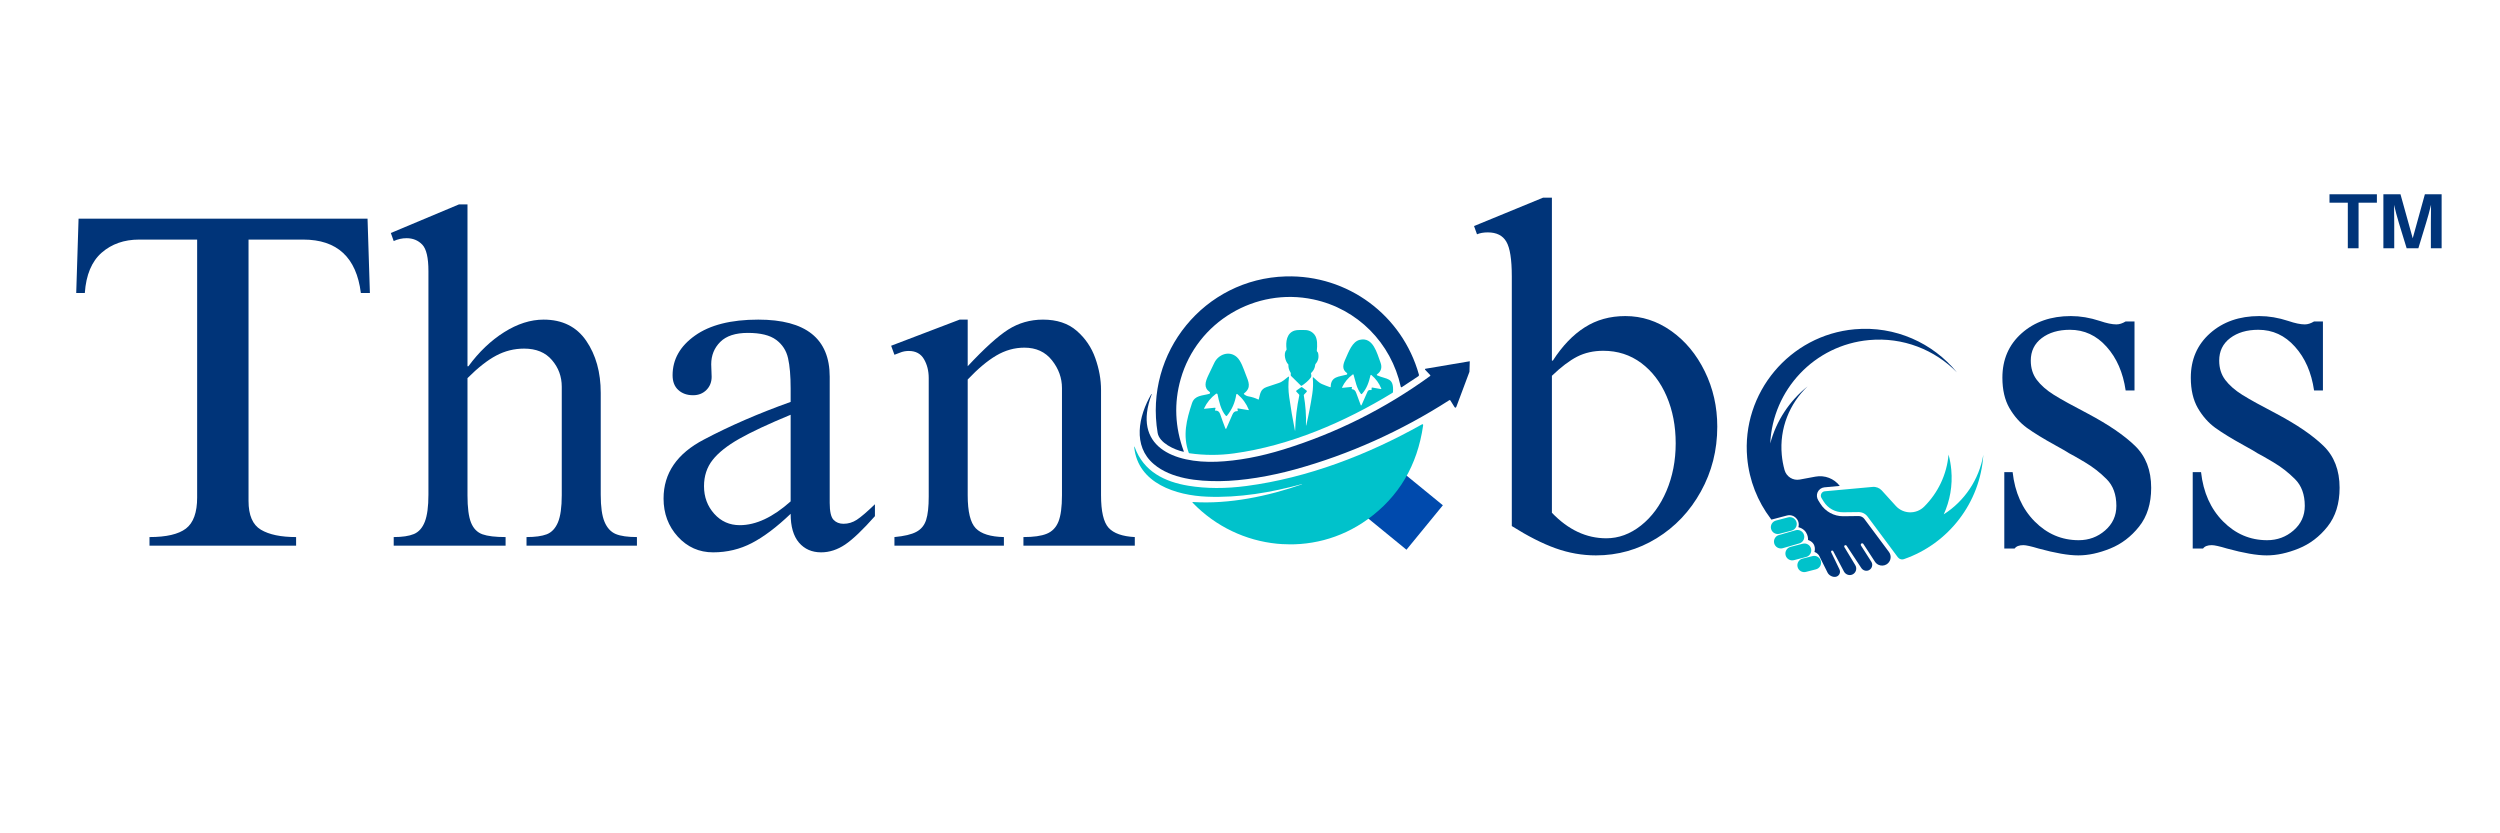 <svg xmlns="http://www.w3.org/2000/svg" xmlns:xlink="http://www.w3.org/1999/xlink" width="600" zoomAndPan="magnify" viewBox="0 0 450 150" height="200" preserveAspectRatio="xMidYMid meet" version="1.0"><defs><g/><clipPath id="e4f838cb02"><path d="M 241 81 L 260 81 L 260 99 L 241 99 Z M 241 81 " clip-rule="nonzero"/></clipPath><clipPath id="8a1304b558"><path d="M 241.074 89.066 L 247.621 81.059 L 259.715 90.949 L 253.164 98.953 Z M 241.074 89.066 " clip-rule="nonzero"/></clipPath><clipPath id="66a8b0165f"><path d="M 208 49 L 256 49 L 256 82 L 208 82 Z M 208 49 " clip-rule="nonzero"/></clipPath><clipPath id="80989706bb"><path d="M 204.672 48.844 L 264.996 50.676 L 263.531 98.934 L 203.207 97.102 Z M 204.672 48.844 " clip-rule="nonzero"/></clipPath><clipPath id="2e6d501bdb"><path d="M 204.691 48.266 L 265.012 50.098 L 263.465 101.035 L 203.145 99.203 Z M 204.691 48.266 " clip-rule="nonzero"/></clipPath><clipPath id="0aa2a6844d"><path d="M 231 59 L 238 59 L 238 70 L 231 70 Z M 231 59 " clip-rule="nonzero"/></clipPath><clipPath id="f000de0cb4"><path d="M 204.672 48.844 L 264.996 50.676 L 263.531 98.934 L 203.207 97.102 Z M 204.672 48.844 " clip-rule="nonzero"/></clipPath><clipPath id="b6dd8d2d70"><path d="M 204.691 48.266 L 265.012 50.098 L 263.465 101.035 L 203.145 99.203 Z M 204.691 48.266 " clip-rule="nonzero"/></clipPath><clipPath id="1c63a3c821"><path d="M 213 61 L 251 61 L 251 82 L 213 82 Z M 213 61 " clip-rule="nonzero"/></clipPath><clipPath id="f00f1b5dee"><path d="M 204.672 48.844 L 264.996 50.676 L 263.531 98.934 L 203.207 97.102 Z M 204.672 48.844 " clip-rule="nonzero"/></clipPath><clipPath id="0c3946b19a"><path d="M 204.691 48.266 L 265.012 50.098 L 263.465 101.035 L 203.145 99.203 Z M 204.691 48.266 " clip-rule="nonzero"/></clipPath><clipPath id="1ee7de10ad"><path d="M 205 64 L 265 64 L 265 87 L 205 87 Z M 205 64 " clip-rule="nonzero"/></clipPath><clipPath id="39bf05dcba"><path d="M 204.672 48.844 L 264.996 50.676 L 263.531 98.934 L 203.207 97.102 Z M 204.672 48.844 " clip-rule="nonzero"/></clipPath><clipPath id="19e389e347"><path d="M 204.691 48.266 L 265.012 50.098 L 263.465 101.035 L 203.145 99.203 Z M 204.691 48.266 " clip-rule="nonzero"/></clipPath><clipPath id="7a8988e28e"><path d="M 204 76 L 257 76 L 257 98 L 204 98 Z M 204 76 " clip-rule="nonzero"/></clipPath><clipPath id="a314b73225"><path d="M 204.672 48.844 L 264.996 50.676 L 263.531 98.934 L 203.207 97.102 Z M 204.672 48.844 " clip-rule="nonzero"/></clipPath><clipPath id="51142a4554"><path d="M 204.691 48.266 L 265.012 50.098 L 263.465 101.035 L 203.145 99.203 Z M 204.691 48.266 " clip-rule="nonzero"/></clipPath><clipPath id="d23f566823"><path d="M 327 81 L 357 81 L 357 101 L 327 101 Z M 327 81 " clip-rule="nonzero"/></clipPath><clipPath id="67ebcd9f48"><path d="M 312.551 61.184 L 355.117 57.289 L 359.137 101.23 L 316.57 105.125 Z M 312.551 61.184 " clip-rule="nonzero"/></clipPath><clipPath id="4aa9b87a91"><path d="M 312.551 61.184 L 355.117 57.289 L 359.137 101.23 L 316.57 105.125 Z M 312.551 61.184 " clip-rule="nonzero"/></clipPath><clipPath id="9d8238cf39"><path d="M 314 59 L 353 59 L 353 104 L 314 104 Z M 314 59 " clip-rule="nonzero"/></clipPath><clipPath id="01ea801345"><path d="M 312.551 61.184 L 355.117 57.289 L 359.137 101.23 L 316.57 105.125 Z M 312.551 61.184 " clip-rule="nonzero"/></clipPath><clipPath id="04412b142c"><path d="M 312.551 61.184 L 355.117 57.289 L 359.137 101.23 L 316.57 105.125 Z M 312.551 61.184 " clip-rule="nonzero"/></clipPath><clipPath id="4d44c56154"><path d="M 318 93 L 324 93 L 324 97 L 318 97 Z M 318 93 " clip-rule="nonzero"/></clipPath><clipPath id="c1d2111048"><path d="M 312.551 61.184 L 355.117 57.289 L 359.137 101.23 L 316.57 105.125 Z M 312.551 61.184 " clip-rule="nonzero"/></clipPath><clipPath id="553e6fe8f9"><path d="M 312.551 61.184 L 355.117 57.289 L 359.137 101.23 L 316.57 105.125 Z M 312.551 61.184 " clip-rule="nonzero"/></clipPath><clipPath id="54f1b1c9c1"><path d="M 319 95 L 325 95 L 325 99 L 319 99 Z M 319 95 " clip-rule="nonzero"/></clipPath><clipPath id="fd11b6ba9c"><path d="M 312.551 61.184 L 355.117 57.289 L 359.137 101.23 L 316.57 105.125 Z M 312.551 61.184 " clip-rule="nonzero"/></clipPath><clipPath id="101373c870"><path d="M 312.551 61.184 L 355.117 57.289 L 359.137 101.23 L 316.57 105.125 Z M 312.551 61.184 " clip-rule="nonzero"/></clipPath><clipPath id="f7f5ea5937"><path d="M 321 97 L 327 97 L 327 101 L 321 101 Z M 321 97 " clip-rule="nonzero"/></clipPath><clipPath id="0bbcc4ff62"><path d="M 312.551 61.184 L 355.117 57.289 L 359.137 101.23 L 316.57 105.125 Z M 312.551 61.184 " clip-rule="nonzero"/></clipPath><clipPath id="9b5f62198b"><path d="M 312.551 61.184 L 355.117 57.289 L 359.137 101.23 L 316.57 105.125 Z M 312.551 61.184 " clip-rule="nonzero"/></clipPath><clipPath id="e300a63cf1"><path d="M 323 100 L 328 100 L 328 103 L 323 103 Z M 323 100 " clip-rule="nonzero"/></clipPath><clipPath id="1316f54d48"><path d="M 312.551 61.184 L 355.117 57.289 L 359.137 101.23 L 316.57 105.125 Z M 312.551 61.184 " clip-rule="nonzero"/></clipPath><clipPath id="21bc13427d"><path d="M 312.551 61.184 L 355.117 57.289 L 359.137 101.23 L 316.57 105.125 Z M 312.551 61.184 " clip-rule="nonzero"/></clipPath></defs><g fill="#003479" fill-opacity="1"><g transform="translate(11.58, 98.219)"><g><path d="M 55 -45.484 L 53.375 -45.484 C 52.57 -51.891 49.113 -55.094 43 -55.094 L 33.156 -55.094 L 33.156 -8.047 C 33.156 -5.484 33.895 -3.758 35.375 -2.875 C 36.863 -1.988 38.977 -1.547 41.719 -1.547 L 41.719 0 L 15.328 0 L 15.328 -1.547 C 18.359 -1.547 20.547 -2.055 21.891 -3.078 C 23.234 -4.109 23.906 -5.969 23.906 -8.656 L 23.906 -55.094 L 13.453 -55.094 C 10.766 -55.094 8.52 -54.305 6.719 -52.734 C 4.926 -51.16 3.914 -48.742 3.688 -45.484 L 2.141 -45.484 L 2.562 -58.859 L 54.578 -58.859 Z M 55 -45.484 "/></g></g></g><g fill="#003479" fill-opacity="1"><g transform="translate(68.726, 98.219)"><g><path d="M 15.422 -32.297 L 15.594 -32.297 C 17.477 -34.867 19.617 -36.91 22.016 -38.422 C 24.41 -39.93 26.781 -40.688 29.125 -40.688 C 32.5 -40.688 35.055 -39.414 36.797 -36.875 C 38.535 -34.332 39.406 -31.207 39.406 -27.5 L 39.406 -9.172 C 39.406 -6.992 39.633 -5.363 40.094 -4.281 C 40.551 -3.195 41.223 -2.469 42.109 -2.094 C 42.992 -1.727 44.266 -1.547 45.922 -1.547 L 45.922 0 L 26.047 0 L 26.047 -1.547 C 27.586 -1.547 28.801 -1.711 29.688 -2.047 C 30.57 -2.391 31.242 -3.102 31.703 -4.188 C 32.16 -5.281 32.391 -6.91 32.391 -9.078 L 32.391 -28.609 C 32.391 -30.441 31.801 -32.039 30.625 -33.406 C 29.457 -34.781 27.785 -35.469 25.609 -35.469 C 23.836 -35.469 22.164 -35.051 20.594 -34.219 C 19.031 -33.395 17.305 -32.039 15.422 -30.156 L 15.422 -9.078 C 15.422 -6.848 15.633 -5.203 16.062 -4.141 C 16.488 -3.086 17.172 -2.391 18.109 -2.047 C 19.055 -1.711 20.445 -1.547 22.281 -1.547 L 22.281 0 L 2.141 0 L 2.141 -1.547 C 3.68 -1.547 4.895 -1.727 5.781 -2.094 C 6.664 -2.469 7.32 -3.211 7.75 -4.328 C 8.176 -5.441 8.391 -7.055 8.391 -9.172 L 8.391 -49.438 C 8.391 -51.832 8.02 -53.414 7.281 -54.188 C 6.539 -54.957 5.598 -55.344 4.453 -55.344 C 3.648 -55.344 2.879 -55.172 2.141 -54.828 L 1.625 -56.281 L 13.875 -61.422 L 15.422 -61.422 Z M 15.422 -32.297 "/></g></g></g><g fill="#003479" fill-opacity="1"><g transform="translate(116.019, 98.219)"><g><path d="M 20.469 -40.688 C 29.039 -40.688 33.328 -37.258 33.328 -30.406 L 33.328 -7.703 C 33.328 -6.16 33.555 -5.145 34.016 -4.656 C 34.473 -4.176 35.07 -3.938 35.812 -3.938 C 36.664 -3.938 37.461 -4.176 38.203 -4.656 C 38.953 -5.145 40.039 -6.078 41.469 -7.453 L 41.469 -5.312 C 39.289 -2.852 37.504 -1.148 36.109 -0.203 C 34.711 0.734 33.27 1.203 31.781 1.203 C 30.125 1.203 28.797 0.617 27.797 -0.547 C 26.797 -1.723 26.297 -3.453 26.297 -5.734 C 23.785 -3.336 21.457 -1.582 19.312 -0.469 C 17.176 0.645 14.852 1.203 12.344 1.203 C 9.82 1.203 7.703 0.258 5.984 -1.625 C 4.273 -3.508 3.422 -5.797 3.422 -8.484 C 3.422 -13.047 5.848 -16.586 10.703 -19.109 C 15.328 -21.555 20.523 -23.812 26.297 -25.875 L 26.297 -28.266 C 26.297 -30.555 26.141 -32.383 25.828 -33.75 C 25.516 -35.125 24.801 -36.223 23.688 -37.047 C 22.57 -37.879 20.875 -38.297 18.594 -38.297 C 16.363 -38.297 14.707 -37.754 13.625 -36.672 C 12.539 -35.586 12 -34.242 12 -32.641 L 12.078 -30.406 C 12.078 -29.438 11.758 -28.641 11.125 -28.016 C 10.5 -27.391 9.703 -27.078 8.734 -27.078 C 7.648 -27.078 6.766 -27.391 6.078 -28.016 C 5.391 -28.641 5.047 -29.523 5.047 -30.672 C 5.047 -33.523 6.391 -35.906 9.078 -37.812 C 11.766 -39.727 15.562 -40.688 20.469 -40.688 Z M 10.703 -10.703 C 10.703 -8.766 11.316 -7.109 12.547 -5.734 C 13.773 -4.367 15.305 -3.688 17.141 -3.688 C 20.047 -3.688 23.098 -5.113 26.297 -7.969 L 26.297 -23.562 C 22.297 -21.906 19.211 -20.461 17.047 -19.234 C 14.879 -18.004 13.281 -16.734 12.25 -15.422 C 11.219 -14.109 10.703 -12.535 10.703 -10.703 Z M 10.703 -10.703 "/></g></g></g><g fill="#003479" fill-opacity="1"><g transform="translate(158.858, 98.219)"><g><path d="M 15.328 -32.297 C 18.305 -35.492 20.734 -37.691 22.609 -38.891 C 24.492 -40.086 26.582 -40.688 28.875 -40.688 C 31.383 -40.688 33.41 -40.016 34.953 -38.672 C 36.492 -37.336 37.609 -35.695 38.297 -33.75 C 38.984 -31.812 39.328 -29.898 39.328 -28.016 L 39.328 -9.078 C 39.328 -6.172 39.781 -4.219 40.688 -3.219 C 41.602 -2.219 43.176 -1.66 45.406 -1.547 L 45.406 0 L 25.359 0 L 25.359 -1.547 C 27.18 -1.547 28.578 -1.742 29.547 -2.141 C 30.523 -2.535 31.227 -3.258 31.656 -4.312 C 32.082 -5.375 32.297 -6.961 32.297 -9.078 L 32.297 -28.359 C 32.297 -30.18 31.695 -31.848 30.5 -33.359 C 29.301 -34.879 27.645 -35.641 25.531 -35.641 C 23.758 -35.641 22.07 -35.164 20.469 -34.219 C 18.875 -33.281 17.16 -31.844 15.328 -29.906 L 15.328 -9.078 C 15.328 -6.109 15.812 -4.125 16.781 -3.125 C 17.758 -2.125 19.445 -1.598 21.844 -1.547 L 21.844 0 L 2.141 0 L 2.141 -1.547 C 3.91 -1.711 5.223 -2.023 6.078 -2.484 C 6.941 -2.941 7.531 -3.656 7.844 -4.625 C 8.156 -5.594 8.312 -6.992 8.312 -8.828 L 8.312 -30.156 C 8.312 -31.469 8.023 -32.609 7.453 -33.578 C 6.879 -34.555 5.969 -35.047 4.719 -35.047 C 4.145 -35.047 3.613 -34.941 3.125 -34.734 C 2.645 -34.535 2.316 -34.41 2.141 -34.359 L 1.547 -35.984 L 13.875 -40.688 L 15.328 -40.688 Z M 15.328 -32.297 "/></g></g></g><g fill="#003479" fill-opacity="1"><g transform="translate(206.168, 98.219)"><g/></g></g><g fill="#003479" fill-opacity="1"><g transform="translate(227.587, 98.219)"><g/></g></g><g fill="#003479" fill-opacity="1"><g transform="translate(249.007, 98.219)"><g/></g></g><g clip-path="url(#e4f838cb02)"><g clip-path="url(#8a1304b558)"><path fill="#004aad" d="M 241.074 89.066 L 247.621 81.059 L 259.727 90.957 L 253.18 98.965 Z M 241.074 89.066 " fill-opacity="1" fill-rule="nonzero"/></g></g><g clip-path="url(#66a8b0165f)"><g clip-path="url(#80989706bb)"><g clip-path="url(#2e6d501bdb)"><path fill="#003479" d="M 252.137 69.613 C 250.41 61.75 244.355 55.57 236.391 53.891 C 225.996 51.691 215.461 57.906 212.527 68.215 C 211.293 72.551 211.48 76.895 213.082 81.234 C 213.09 81.242 213.09 81.246 213.09 81.254 C 213.086 81.289 213.059 81.316 213.031 81.316 C 213.023 81.316 213.023 81.316 213.016 81.316 C 211.434 80.977 208.684 79.742 208.375 77.918 C 205.957 63.449 216.801 50.176 231.422 49.754 C 242.629 49.438 252.41 56.75 255.402 67.422 C 255.41 67.449 255.418 67.477 255.414 67.508 C 255.414 67.598 255.367 67.676 255.297 67.723 L 252.32 69.691 C 252.297 69.703 252.277 69.711 252.254 69.711 C 252.199 69.711 252.152 69.672 252.137 69.613 Z M 252.137 69.613 " fill-opacity="1" fill-rule="evenodd"/></g></g></g><g clip-path="url(#0aa2a6844d)"><g clip-path="url(#f000de0cb4)"><g clip-path="url(#b6dd8d2d70)"><path fill="#00c2cb" d="M 231.875 65.574 C 231.32 65.012 231.016 63.602 231.527 63.035 C 231.57 62.988 231.594 62.926 231.582 62.855 C 231.398 61.512 231.609 59.926 233.051 59.5 C 233.566 59.348 234.215 59.422 234.836 59.406 C 235.559 59.395 236.145 59.672 236.598 60.219 C 237.184 60.93 237.121 62.23 237.027 63.113 C 237.023 63.184 237.043 63.246 237.09 63.289 C 237.18 63.379 237.234 63.457 237.254 63.543 C 237.434 64.293 237.289 64.938 236.828 65.477 C 236.781 65.531 236.75 65.594 236.742 65.664 C 236.684 66.23 236.449 66.711 236.035 67.102 C 235.988 67.148 235.965 67.219 235.984 67.285 C 236.074 67.578 236.055 67.816 235.914 67.996 C 235.555 68.48 235.023 68.953 234.328 69.422 C 234.305 69.441 234.277 69.449 234.242 69.445 C 234.207 69.445 234.172 69.43 234.152 69.41 L 232.406 67.684 C 232.352 67.633 232.324 67.562 232.328 67.484 L 232.348 67.258 C 232.352 67.168 232.332 67.09 232.277 67.016 C 232.016 66.605 231.895 66.156 231.91 65.66 C 231.918 65.625 231.902 65.598 231.883 65.574 Z M 231.875 65.574 " fill-opacity="1" fill-rule="evenodd"/></g></g></g><g clip-path="url(#1c63a3c821)"><g clip-path="url(#f00f1b5dee)"><g clip-path="url(#0c3946b19a)"><path fill="#00c2cb" d="M 233.129 77.445 C 233.188 75.332 233.434 73.246 233.871 71.176 C 233.879 71.113 233.867 71.055 233.828 71.012 L 233.348 70.496 C 233.277 70.422 233.289 70.352 233.367 70.289 L 234.18 69.715 C 234.258 69.66 234.328 69.66 234.398 69.715 L 235.172 70.297 C 235.215 70.332 235.234 70.383 235.23 70.434 C 235.23 70.469 235.215 70.512 235.191 70.539 L 234.727 71.031 C 234.695 71.074 234.68 71.117 234.684 71.172 C 235 72.953 235.129 74.754 235.074 76.566 C 235.066 76.562 235.066 76.562 235.066 76.562 C 235.066 76.578 235.082 76.594 235.094 76.594 C 235.109 76.594 235.121 76.586 235.125 76.574 C 235.555 74.711 235.918 72.832 236.207 70.93 C 236.363 69.941 236.395 68.969 236.297 67.996 C 236.297 67.996 236.297 67.996 236.297 67.988 C 236.297 67.945 236.336 67.918 236.375 67.918 C 236.391 67.918 236.406 67.926 236.418 67.934 C 236.949 68.367 237.332 68.867 237.969 69.137 C 238.441 69.332 238.926 69.527 239.418 69.695 C 239.422 69.695 239.438 69.695 239.445 69.695 C 239.492 69.699 239.531 69.664 239.531 69.613 C 239.547 67.73 241.059 67.812 242.379 67.441 C 242.402 67.438 242.414 67.43 242.43 67.418 C 242.508 67.363 242.527 67.258 242.473 67.176 C 242.457 67.164 242.445 67.148 242.43 67.133 C 241.504 66.477 241.742 65.59 242.176 64.633 C 242.766 63.328 243.395 61.484 244.766 61.168 C 247.18 60.594 247.867 63.625 248.477 65.223 C 248.824 66.125 248.621 66.848 247.867 67.383 C 247.84 67.398 247.824 67.43 247.82 67.461 C 247.82 67.504 247.848 67.547 247.883 67.562 C 249.656 68.359 250.91 67.871 250.738 70.555 C 250.734 70.629 250.703 70.676 250.648 70.711 C 242.043 75.977 232.176 80.227 222.129 81.609 C 219.457 81.98 216.781 81.969 214.113 81.59 C 214.039 81.582 213.984 81.539 213.965 81.473 C 212.863 78.395 213.559 75.594 214.562 72.566 C 215.047 71.129 216.438 71.242 217.672 70.891 C 217.758 70.863 217.809 70.797 217.812 70.711 C 217.812 70.641 217.785 70.582 217.73 70.547 C 216.629 69.77 216.957 68.73 217.473 67.613 C 217.836 66.84 218.199 66.07 218.578 65.305 C 219.324 63.77 221.27 63.051 222.637 64.281 C 223.387 64.961 223.824 66.348 224.211 67.344 C 224.77 68.777 225.285 69.762 223.93 70.812 C 223.867 70.859 223.863 70.91 223.926 70.961 C 224.168 71.164 224.426 71.293 224.715 71.344 C 225.355 71.457 225.945 71.645 226.473 71.906 C 226.531 71.938 226.566 71.926 226.582 71.863 C 226.852 70.836 226.863 70.051 228.023 69.656 C 228.723 69.406 229.43 69.172 230.145 68.949 C 230.875 68.723 231.297 68.254 231.895 67.805 C 231.906 67.797 231.93 67.793 231.941 67.793 C 231.992 67.793 232.027 67.828 232.023 67.871 C 232.023 67.871 232.023 67.879 232.02 67.879 C 231.867 69.062 231.883 70.262 232.059 71.477 C 232.336 73.473 232.68 75.465 233.078 77.453 C 233.109 77.609 233.125 77.602 233.129 77.445 Z M 243.348 69.773 L 243.301 69.949 C 243.285 70.02 243.312 70.055 243.383 70.059 C 243.73 70.082 243.977 70.309 244.125 70.746 C 244.395 71.48 244.664 72.207 244.93 72.922 C 244.945 72.949 244.973 72.973 245.008 72.973 C 245.035 72.973 245.066 72.953 245.078 72.926 C 245.438 72.121 245.793 71.312 246.152 70.496 C 246.258 70.25 246.461 70.156 246.77 70.215 C 246.852 70.234 246.891 70.199 246.891 70.113 L 246.887 69.879 C 246.887 69.781 246.934 69.738 247.023 69.758 L 248.566 70.031 C 248.637 70.039 248.656 70.012 248.633 69.949 C 248.242 68.988 247.652 68.168 246.852 67.508 C 246.836 67.492 246.816 67.484 246.789 67.484 C 246.738 67.484 246.695 67.516 246.688 67.559 C 246.395 68.812 246.027 69.934 245.156 70.902 C 245.125 70.93 245.098 70.945 245.055 70.941 C 245.02 70.941 244.984 70.926 244.965 70.898 C 244.176 69.863 244.004 68.68 243.641 67.453 C 243.613 67.367 243.562 67.352 243.484 67.406 C 242.652 68.02 242.012 68.789 241.574 69.727 C 241.566 69.734 241.566 69.738 241.566 69.746 C 241.566 69.781 241.594 69.812 241.621 69.812 C 241.629 69.812 241.629 69.812 241.629 69.812 L 243.238 69.648 C 243.332 69.637 243.375 69.676 243.348 69.773 Z M 222.879 73.52 L 224.723 73.824 C 224.789 73.832 224.801 73.805 224.781 73.746 C 224.336 72.645 223.656 71.711 222.738 70.945 C 222.715 70.93 222.688 70.914 222.652 70.914 C 222.59 70.914 222.531 70.969 222.523 71.031 C 222.309 72.453 221.754 73.727 220.852 74.832 C 220.785 74.906 220.715 74.91 220.645 74.832 C 219.781 73.883 219.402 72.211 219.16 70.984 C 219.148 70.906 219.074 70.848 218.996 70.844 C 218.953 70.844 218.91 70.855 218.883 70.879 C 217.949 71.578 217.234 72.457 216.734 73.508 C 216.707 73.566 216.727 73.594 216.789 73.582 L 218.656 73.391 C 218.777 73.379 218.82 73.43 218.781 73.551 L 218.699 73.809 C 218.676 73.879 218.703 73.91 218.777 73.902 C 219.188 73.879 219.473 74.094 219.629 74.539 C 219.926 75.402 220.238 76.27 220.574 77.137 C 220.59 77.164 220.621 77.188 220.656 77.188 C 220.691 77.191 220.723 77.168 220.738 77.141 C 221.109 76.309 221.473 75.473 221.84 74.613 C 222.016 74.18 222.312 73.984 222.707 74.008 C 222.785 74.02 222.816 73.984 222.805 73.906 L 222.746 73.664 C 222.723 73.551 222.766 73.5 222.879 73.52 Z M 222.879 73.52 " fill-opacity="1" fill-rule="evenodd"/></g></g></g><g clip-path="url(#1ee7de10ad)"><g clip-path="url(#39bf05dcba)"><g clip-path="url(#19e389e347)"><path fill="#003479" d="M 257.434 67.512 L 256.52 66.551 C 256.5 66.527 256.492 66.5 256.496 66.469 C 256.496 66.422 256.531 66.379 256.582 66.375 L 265.105 64.934 C 265.113 64.934 265.121 64.934 265.129 64.934 C 265.168 64.938 265.211 64.973 265.211 65.016 C 265.211 65.027 265.203 65.035 265.203 65.043 L 262.16 73.176 C 262.051 73.449 261.93 73.457 261.777 73.215 L 261.066 72.074 C 261.027 72.008 260.941 71.992 260.879 72.031 C 252.25 77.574 242.836 81.82 233.051 84.508 C 228.68 85.707 223.77 86.562 219.535 86.605 C 215.648 86.641 210.801 86.191 207.695 83.547 C 203.824 80.273 204.922 74.914 207.242 70.934 C 207.242 70.934 207.25 70.93 207.25 70.93 C 207.273 70.93 207.285 70.938 207.301 70.938 C 207.312 70.945 207.32 70.949 207.312 70.965 C 203.711 80.453 211.367 83.41 219.012 83.113 C 222.77 82.957 226.789 82.215 231.086 80.883 C 240.59 77.93 249.363 73.531 257.414 67.688 C 257.484 67.633 257.496 67.578 257.434 67.512 Z M 257.434 67.512 " fill-opacity="1" fill-rule="evenodd"/></g></g></g><g clip-path="url(#7a8988e28e)"><g clip-path="url(#a314b73225)"><g clip-path="url(#51142a4554)"><path fill="#00c2cb" d="M 234.348 87.137 C 228.77 88.652 223.062 89.633 217.266 89.402 C 211.742 89.184 204.844 87.043 204.164 80.531 C 204.137 80.277 204.164 80.27 204.258 80.504 C 205.836 84.863 209.617 86.734 213.934 87.438 C 217.137 87.961 220.613 87.973 224.344 87.48 C 235.395 86.023 246.254 81.836 255.895 76.418 C 256.109 76.297 256.195 76.355 256.16 76.598 C 255.125 83.785 251.793 89.418 246.152 93.492 C 236.398 100.551 222.973 99.109 214.676 90.492 C 214.594 90.395 214.609 90.363 214.73 90.363 C 221.266 90.781 228.219 89.324 234.363 87.18 C 234.371 87.176 234.371 87.168 234.371 87.16 C 234.371 87.145 234.363 87.141 234.348 87.137 Z M 234.348 87.137 " fill-opacity="1" fill-rule="evenodd"/></g></g></g><g clip-path="url(#d23f566823)"><g clip-path="url(#67ebcd9f48)"><g clip-path="url(#4aa9b87a91)"><path fill="#00c2cb" d="M 349.875 92.582 C 350.984 90.152 351.492 87.41 351.23 84.562 C 351.145 83.621 350.98 82.707 350.738 81.824 C 350.426 85.438 348.82 88.73 346.355 91.188 C 344.93 92.609 342.605 92.559 341.25 91.07 L 338.723 88.285 C 338.301 87.824 337.688 87.586 337.066 87.645 L 328.473 88.43 C 328.473 88.43 328.469 88.43 328.469 88.43 C 327.883 88.488 327.559 89.141 327.871 89.641 L 328.273 90.293 C 329.027 91.5 330.355 92.227 331.777 92.207 L 332.293 92.203 L 334.535 92.176 C 335.172 92.168 335.77 92.465 336.152 92.973 L 337.312 94.531 L 337.965 95.406 L 341.605 100.301 C 341.672 100.387 341.75 100.461 341.836 100.523 C 342.086 100.695 342.41 100.746 342.707 100.645 C 342.711 100.645 342.711 100.645 342.715 100.641 C 350.75 97.859 356.461 90.461 357 81.863 C 356.242 86.316 353.609 90.203 349.875 92.582 " fill-opacity="1" fill-rule="nonzero"/></g></g></g><g clip-path="url(#9d8238cf39)"><g clip-path="url(#01ea801345)"><g clip-path="url(#04412b142c)"><path fill="#003479" d="M 335.578 93.398 C 335.336 93.074 334.949 92.883 334.543 92.887 L 331.789 92.922 C 330.125 92.941 328.547 92.078 327.668 90.668 L 327.285 90.055 C 327.016 89.617 326.957 89.066 327.172 88.598 C 327.391 88.113 327.84 87.789 328.363 87.723 L 328.41 87.719 L 331.16 87.465 C 330.133 86.133 328.445 85.484 326.785 85.793 L 323.953 86.32 C 322.738 86.547 321.562 85.805 321.223 84.617 C 320.977 83.734 320.805 82.82 320.719 81.875 C 320.277 77.086 322.133 72.617 325.371 69.547 C 322.121 72.145 319.734 75.738 318.645 79.82 C 319.082 70.188 326.57 62.113 336.441 61.211 C 342.551 60.652 348.262 62.961 352.246 67.027 C 347.926 61.742 341.148 58.621 333.84 59.27 C 322.145 60.312 313.445 70.715 314.496 82.414 C 314.867 86.531 316.387 90.266 318.707 93.336 C 318.758 93.402 318.805 93.469 318.855 93.531 L 321.645 92.793 C 322.891 92.461 324.043 93.59 323.723 94.84 C 323.715 94.875 323.711 94.891 323.711 94.891 C 325.594 95.391 325.449 97.195 325.449 97.195 C 327.125 97.781 326.602 99.359 326.602 99.359 C 327.195 99.543 327.434 99.984 327.5 100.129 C 327.535 100.203 327.57 100.277 327.605 100.352 L 328.965 103.078 C 329.199 103.547 329.82 103.891 330.34 103.84 C 331 103.781 331.395 103.082 331.105 102.488 L 330.465 101.16 L 329.609 99.395 C 329.551 99.27 329.625 99.121 329.762 99.098 C 329.852 99.086 329.941 99.137 329.984 99.219 L 331.086 101.309 L 331.902 102.859 C 332.184 103.395 332.82 103.656 333.383 103.434 C 334.055 103.168 334.328 102.363 333.957 101.746 C 333.957 101.746 333.957 101.746 333.957 101.742 L 331.988 98.477 C 331.902 98.336 331.984 98.156 332.145 98.125 C 332.238 98.105 332.332 98.148 332.387 98.227 L 334.742 101.797 L 335.035 102.238 C 335.324 102.676 335.883 102.863 336.363 102.656 C 336.738 102.492 336.965 102.148 336.996 101.777 C 337.02 101.551 336.969 101.316 336.836 101.109 L 334.98 98.199 C 334.898 98.07 334.934 97.895 335.07 97.824 C 335.188 97.762 335.332 97.801 335.402 97.91 L 337.492 101.113 C 337.66 101.371 337.895 101.562 338.156 101.676 C 338.598 101.871 339.117 101.855 339.559 101.598 C 339.645 101.547 339.723 101.488 339.793 101.426 C 340.383 100.91 340.5 100.008 340.012 99.355 L 335.578 93.398 " fill-opacity="1" fill-rule="nonzero"/></g></g></g><g clip-path="url(#4d44c56154)"><g clip-path="url(#c1d2111048)"><g clip-path="url(#553e6fe8f9)"><path fill="#00c2cb" d="M 320.297 96.082 L 322.492 95.508 C 323.152 95.336 323.547 94.664 323.375 94.004 C 323.199 93.348 322.527 92.953 321.867 93.125 L 319.676 93.699 C 319.016 93.871 318.621 94.543 318.793 95.203 C 318.965 95.859 319.641 96.254 320.297 96.082 " fill-opacity="1" fill-rule="nonzero"/></g></g></g><g clip-path="url(#54f1b1c9c1)"><g clip-path="url(#fd11b6ba9c)"><g clip-path="url(#101373c870)"><path fill="#00c2cb" d="M 324.73 96.316 C 324.559 95.66 323.887 95.266 323.227 95.438 L 320.238 96.297 C 319.578 96.469 319.184 97.141 319.355 97.801 C 319.531 98.461 320.203 98.855 320.863 98.684 L 323.852 97.82 C 324.508 97.648 324.902 96.977 324.73 96.316 " fill-opacity="1" fill-rule="nonzero"/></g></g></g><g clip-path="url(#f7f5ea5937)"><g clip-path="url(#0bbcc4ff62)"><g clip-path="url(#9b5f62198b)"><path fill="#00c2cb" d="M 325.988 98.75 C 325.816 98.09 325.145 97.699 324.484 97.871 L 322.289 98.441 C 321.633 98.617 321.238 99.289 321.41 99.949 C 321.582 100.605 322.254 101 322.914 100.828 L 325.109 100.254 C 325.766 100.082 326.16 99.41 325.988 98.75 " fill-opacity="1" fill-rule="nonzero"/></g></g></g><g clip-path="url(#e300a63cf1)"><g clip-path="url(#1316f54d48)"><g clip-path="url(#21bc13427d)"><path fill="#00c2cb" d="M 326.25 100.098 L 324.445 100.555 C 323.785 100.727 323.395 101.402 323.566 102.059 C 323.738 102.719 324.41 103.113 325.07 102.941 L 326.871 102.48 C 327.531 102.309 327.926 101.637 327.754 100.977 C 327.582 100.32 326.906 99.926 326.25 100.098 " fill-opacity="1" fill-rule="nonzero"/></g></g></g><g fill="#003479" fill-opacity="1"><g transform="translate(263.484, 98.736)"><g><path d="M 15.859 -63.156 L 15.859 -33.828 L 16.031 -33.828 C 17.738 -36.473 19.648 -38.469 21.766 -39.812 C 23.879 -41.164 26.316 -41.844 29.078 -41.844 C 32.066 -41.844 34.82 -40.945 37.344 -39.156 C 39.875 -37.363 41.883 -34.941 43.375 -31.891 C 44.875 -28.836 45.625 -25.52 45.625 -21.938 C 45.625 -17.707 44.641 -13.816 42.672 -10.266 C 40.711 -6.711 38.055 -3.906 34.703 -1.844 C 31.359 0.207 27.719 1.234 23.781 1.234 C 21.312 1.234 18.891 0.805 16.516 -0.047 C 14.141 -0.898 11.516 -2.234 8.641 -4.047 L 8.641 -48.984 C 8.641 -52.035 8.312 -54.117 7.656 -55.234 C 7.008 -56.348 5.895 -56.906 4.312 -56.906 C 3.551 -56.906 2.906 -56.789 2.375 -56.562 L 1.844 -58.047 L 14.266 -63.156 Z M 25.641 -1.844 C 27.867 -1.844 29.953 -2.609 31.891 -4.141 C 33.828 -5.672 35.352 -7.738 36.469 -10.344 C 37.582 -12.957 38.141 -15.82 38.141 -18.938 C 38.141 -22.051 37.598 -24.867 36.516 -27.391 C 35.43 -29.922 33.906 -31.922 31.938 -33.391 C 29.969 -34.859 27.691 -35.594 25.109 -35.594 C 23.348 -35.594 21.773 -35.238 20.391 -34.531 C 19.016 -33.82 17.504 -32.676 15.859 -31.094 L 15.859 -6.438 C 18.797 -3.375 22.055 -1.844 25.641 -1.844 Z M 25.641 -1.844 "/></g></g></g><g fill="#003479" fill-opacity="1"><g transform="translate(312.118, 98.736)"><g/></g></g><g fill="#003479" fill-opacity="1"><g transform="translate(334.141, 98.736)"><g/></g></g><g fill="#003479" fill-opacity="1"><g transform="translate(356.196, 98.736)"><g><path d="M 16.562 -41.844 C 18.258 -41.844 19.992 -41.551 21.766 -40.969 C 22.992 -40.551 23.988 -40.344 24.75 -40.344 C 25.281 -40.344 25.836 -40.52 26.422 -40.875 L 28.016 -40.875 L 28.016 -28.453 L 26.422 -28.453 C 25.953 -31.68 24.805 -34.305 22.984 -36.328 C 21.172 -38.359 18.973 -39.375 16.391 -39.375 C 14.328 -39.375 12.633 -38.875 11.312 -37.875 C 10 -36.875 9.344 -35.523 9.344 -33.828 C 9.344 -32.473 9.707 -31.312 10.438 -30.344 C 11.176 -29.375 12.203 -28.477 13.516 -27.656 C 14.836 -26.832 16.91 -25.688 19.734 -24.219 C 23.367 -22.281 26.156 -20.375 28.094 -18.5 C 30.039 -16.625 31.016 -14.098 31.016 -10.922 C 31.016 -8.098 30.289 -5.773 28.844 -3.953 C 27.406 -2.141 25.672 -0.82 23.641 0 C 21.617 0.82 19.703 1.234 17.891 1.234 C 16.117 1.234 13.738 0.82 10.75 0 C 9.395 -0.406 8.484 -0.609 8.016 -0.609 C 7.254 -0.609 6.727 -0.406 6.438 0 L 4.578 0 L 4.578 -13.75 L 6.078 -13.75 C 6.484 -10.102 7.801 -7.148 10.031 -4.891 C 12.27 -2.629 14.914 -1.5 17.969 -1.5 C 19.789 -1.5 21.375 -2.082 22.719 -3.25 C 24.07 -4.426 24.75 -5.898 24.75 -7.672 C 24.75 -9.723 24.16 -11.332 22.984 -12.5 C 21.816 -13.676 20.508 -14.691 19.062 -15.547 C 17.625 -16.398 16.672 -16.941 16.203 -17.172 C 15.973 -17.348 15.156 -17.82 13.75 -18.594 C 11.633 -19.758 9.941 -20.797 8.672 -21.703 C 7.41 -22.617 6.352 -23.812 5.5 -25.281 C 4.656 -26.75 4.234 -28.57 4.234 -30.75 C 4.234 -34.031 5.391 -36.695 7.703 -38.75 C 10.023 -40.812 12.977 -41.844 16.562 -41.844 Z M 16.562 -41.844 "/></g></g></g><g fill="#003479" fill-opacity="1"><g transform="translate(390.111, 98.736)"><g><path d="M 16.562 -41.844 C 18.258 -41.844 19.992 -41.551 21.766 -40.969 C 22.992 -40.551 23.988 -40.344 24.75 -40.344 C 25.281 -40.344 25.836 -40.52 26.422 -40.875 L 28.016 -40.875 L 28.016 -28.453 L 26.422 -28.453 C 25.953 -31.68 24.805 -34.305 22.984 -36.328 C 21.172 -38.359 18.973 -39.375 16.391 -39.375 C 14.328 -39.375 12.633 -38.875 11.312 -37.875 C 10 -36.875 9.344 -35.523 9.344 -33.828 C 9.344 -32.473 9.707 -31.312 10.438 -30.344 C 11.176 -29.375 12.203 -28.477 13.516 -27.656 C 14.836 -26.832 16.91 -25.688 19.734 -24.219 C 23.367 -22.281 26.156 -20.375 28.094 -18.5 C 30.039 -16.625 31.016 -14.098 31.016 -10.922 C 31.016 -8.098 30.289 -5.773 28.844 -3.953 C 27.406 -2.141 25.672 -0.82 23.641 0 C 21.617 0.82 19.703 1.234 17.891 1.234 C 16.117 1.234 13.738 0.82 10.75 0 C 9.395 -0.406 8.484 -0.609 8.016 -0.609 C 7.254 -0.609 6.727 -0.406 6.438 0 L 4.578 0 L 4.578 -13.75 L 6.078 -13.75 C 6.484 -10.102 7.801 -7.148 10.031 -4.891 C 12.27 -2.629 14.914 -1.5 17.969 -1.5 C 19.789 -1.5 21.375 -2.082 22.719 -3.25 C 24.07 -4.426 24.75 -5.898 24.75 -7.672 C 24.75 -9.723 24.16 -11.332 22.984 -12.5 C 21.816 -13.676 20.508 -14.691 19.062 -15.547 C 17.625 -16.398 16.672 -16.941 16.203 -17.172 C 15.973 -17.348 15.156 -17.82 13.75 -18.594 C 11.633 -19.758 9.941 -20.797 8.672 -21.703 C 7.41 -22.617 6.352 -23.812 5.5 -25.281 C 4.656 -26.75 4.234 -28.57 4.234 -30.75 C 4.234 -34.031 5.391 -36.695 7.703 -38.75 C 10.023 -40.812 12.977 -41.844 16.562 -41.844 Z M 16.562 -41.844 "/></g></g></g><g fill="#003479" fill-opacity="1"><g transform="translate(418.981, 44.688)"><g><path d="M 8.859 -8.203 L 5.562 -8.203 L 5.562 0 L 3.625 0 L 3.625 -8.203 L 0.328 -8.203 L 0.328 -9.719 L 8.859 -9.719 Z M 8.859 -8.203 "/></g></g></g><g fill="#003479" fill-opacity="1"><g transform="translate(427.759, 44.688)"><g><path d="M 11.734 -9.719 L 11.734 0 L 9.797 0 L 9.797 -4.5 C 9.797 -6.039 9.805 -7.148 9.828 -7.828 C 9.555 -6.691 9.254 -5.586 8.922 -4.516 L 7.547 0 L 5.438 0 L 4.047 -4.531 C 3.691 -5.719 3.398 -6.812 3.172 -7.812 C 3.191 -7.133 3.203 -6.031 3.203 -4.5 L 3.203 0 L 1.25 0 L 1.25 -9.719 L 4.328 -9.719 L 6.531 -1.797 L 8.719 -9.719 Z M 11.734 -9.719 "/></g></g></g></svg>